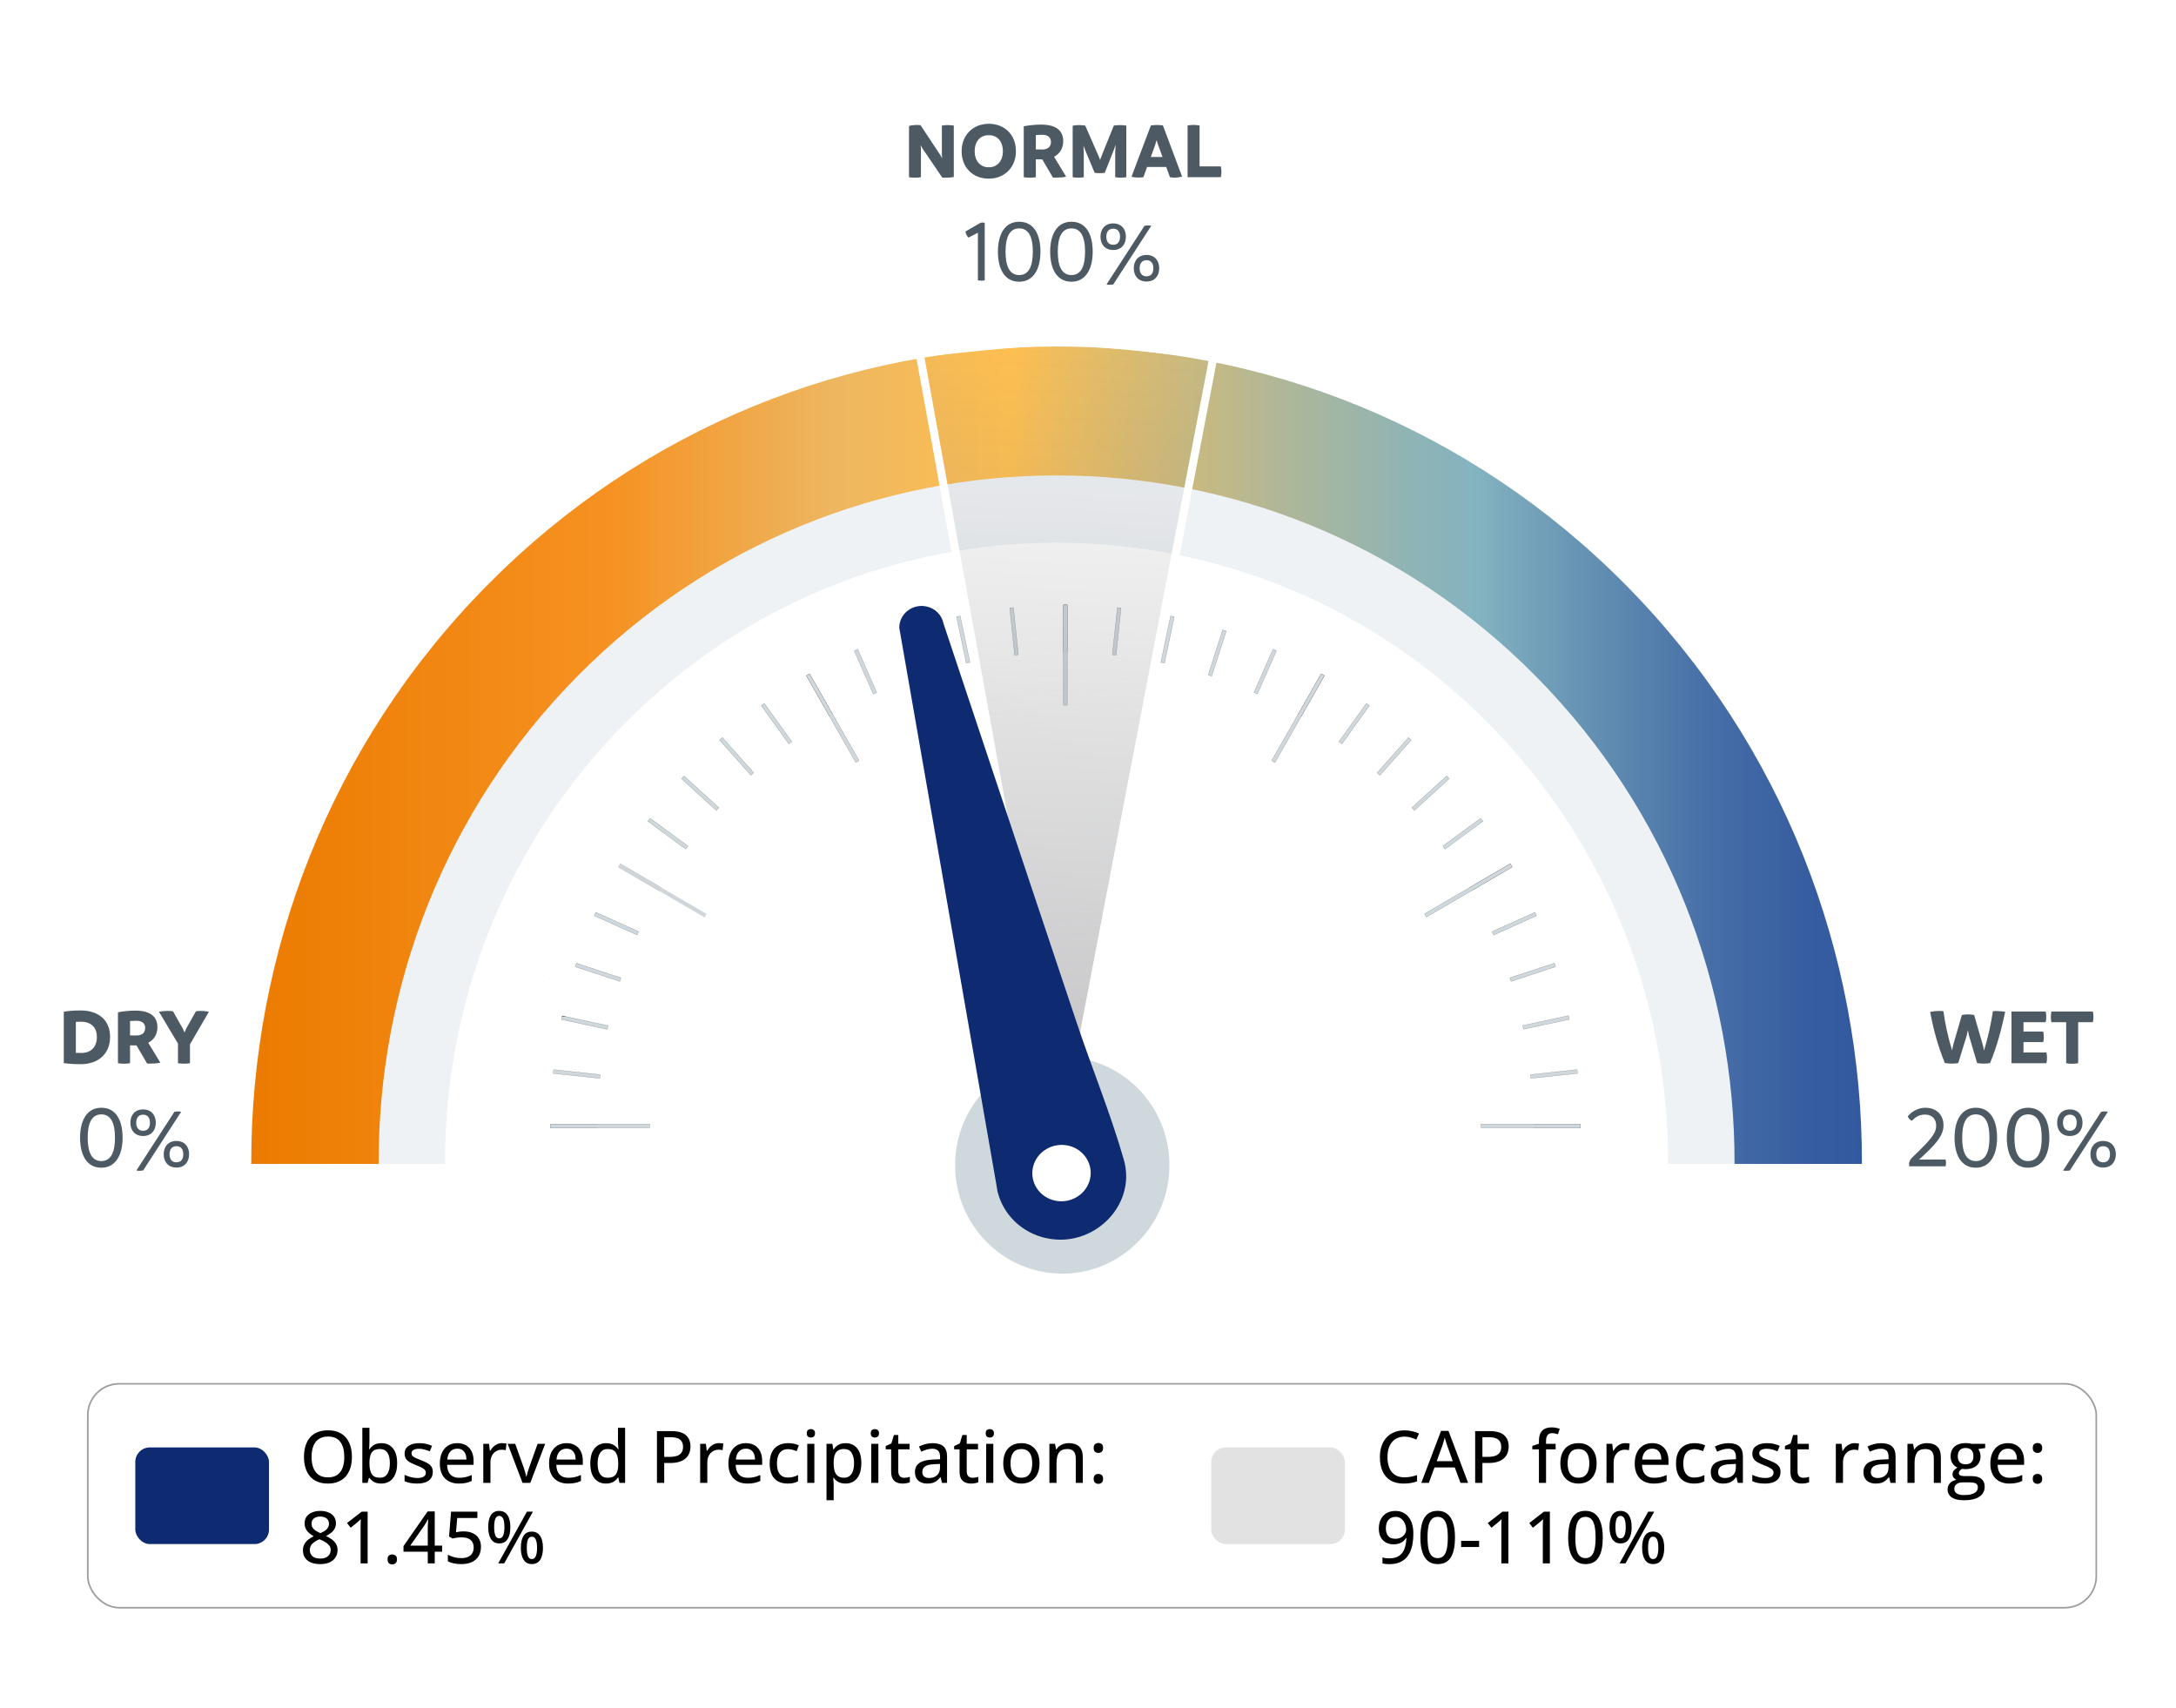 <svg width="1351" height="1060" viewBox="0 0 1351 1060" fill="none" xmlns="http://www.w3.org/2000/svg">
<rect width="1351" height="1060" fill="white"/>
<path d="M49.946 627.25C61.796 627.25 68.346 633.8 68.346 643.6C68.346 654.15 61.096 660.6 50.096 660.6C45.596 660.6 42.546 660.35 39.596 659.95V628.05C42.196 627.6 45.346 627.25 49.946 627.25ZM50.496 653.65C56.646 653.65 60.146 649.75 60.146 643.7C60.146 637.95 56.696 634.25 50.296 634.25C49.296 634.25 48.246 634.25 47.096 634.35V653.55C48.196 653.6 49.296 653.65 50.496 653.65ZM92.038 647.3L99.538 659.65C97.888 660.1 95.439 660.25 93.239 660.25C92.588 660.25 91.888 660.25 91.338 660.2L84.739 648.95H84.388C83.239 648.95 81.989 648.95 80.739 648.9V660C79.538 660.25 78.288 660.3 77.038 660.3C75.788 660.3 74.588 660.25 73.239 660V628.4C76.388 627.75 80.489 627.35 84.038 627.35C93.739 627.35 97.739 631.4 97.739 637.65C97.739 642.3 95.489 645.5 92.038 647.3ZM80.739 633.8V642.75C82.088 642.8 83.439 642.8 84.689 642.8C88.588 642.8 90.138 640.7 90.138 638.1C90.138 635.35 88.338 633.65 84.638 633.65C83.288 633.65 82.038 633.7 80.739 633.8ZM129.695 628.05L117.945 648.3V660C116.795 660.2 115.545 660.3 114.295 660.3C113.045 660.3 111.845 660.2 110.495 660V647.8L98.695 628.05C100.445 627.75 102.195 627.55 103.995 627.55C105.095 627.55 106.345 627.6 107.395 627.75L113.445 638.45L114.545 640.9L115.645 638.45L121.645 627.75C122.695 627.6 123.845 627.55 124.895 627.55C126.495 627.55 128.095 627.75 129.695 628.05Z" fill="#4D5963"/>
<path d="M62.916 724.88C54.061 724.88 49.716 717.235 49.716 706.235C49.716 695.125 54.226 687.645 62.916 687.645C71.771 687.645 76.116 695.125 76.116 706.235C76.116 717.235 71.606 724.88 62.916 724.88ZM62.916 720.755C69.186 720.755 71.386 714.705 71.386 706.235C71.386 697.765 69.186 691.77 62.916 691.77C56.646 691.77 54.446 697.765 54.446 706.235C54.446 714.705 56.646 720.755 62.916 720.755ZM88.868 705.19C83.808 705.19 80.948 701.725 80.948 696.94C80.948 692.155 83.808 688.69 88.868 688.69C93.873 688.69 96.733 692.155 96.733 696.94C96.733 701.725 93.873 705.19 88.868 705.19ZM84.688 726.585L108.283 690.175C109.933 689.845 111.308 689.845 112.463 690.175L88.868 726.585C87.163 726.86 85.788 726.86 84.688 726.585ZM88.868 701.945C91.783 701.945 93.103 699.855 93.103 696.94C93.103 694.08 91.783 691.935 88.868 691.935C85.898 691.935 84.578 694.08 84.578 696.94C84.578 699.855 85.898 701.945 88.868 701.945ZM109.548 724.77C104.488 724.77 101.628 721.305 101.628 716.52C101.628 711.735 104.488 708.27 109.548 708.27C114.553 708.27 117.413 711.735 117.413 716.52C117.413 721.305 114.553 724.77 109.548 724.77ZM109.548 721.525C112.518 721.525 113.783 719.435 113.783 716.52C113.783 713.66 112.518 711.515 109.548 711.515C106.578 711.515 105.258 713.66 105.258 716.52C105.258 719.435 106.578 721.525 109.548 721.525Z" fill="#4D5963"/>
<path d="M1239.31 627.6C1241.31 627.6 1244.16 627.85 1244.96 628.15C1242.61 638.9 1239.91 649.5 1235.56 659.9C1234.36 660.15 1232.96 660.25 1231.61 660.25C1230.11 660.25 1228.91 660.15 1227.51 659.9L1222.41 642.65L1221.76 639.45L1221.11 642.7L1215.81 659.9C1214.71 660.1 1213.21 660.25 1211.86 660.25C1210.31 660.25 1208.96 660.1 1207.51 659.9C1203.31 649.8 1200.41 639.2 1198.36 628.15C1200.01 627.8 1202.26 627.55 1204.21 627.55C1205.06 627.55 1205.91 627.6 1206.61 627.7C1207.56 634.9 1209.31 643.45 1211.96 652L1212.76 648.35L1218.06 630.05C1219.31 629.8 1220.61 629.7 1221.86 629.7C1223.11 629.7 1224.41 629.8 1225.66 630.05L1230.96 648.35L1231.81 652.15C1234.46 643.4 1236.26 634.95 1237.31 627.7C1237.86 627.65 1238.56 627.6 1239.31 627.6ZM1270.56 653.35C1270.81 654.45 1270.91 655.55 1270.91 656.65C1270.91 657.75 1270.81 658.9 1270.56 660H1248.86V627.9H1270.06C1270.36 628.95 1270.46 630.15 1270.46 631.25C1270.46 632.35 1270.36 633.45 1270.06 634.55H1256.31V640.35H1268.56C1268.81 641.45 1268.91 642.55 1268.91 643.65C1268.91 644.75 1268.81 645.8 1268.56 646.9H1256.31V653.35H1270.56ZM1299.76 631.2C1299.76 632.3 1299.66 633.4 1299.36 634.55H1290.26V660C1289.01 660.25 1287.76 660.35 1286.51 660.35C1285.26 660.35 1284.06 660.25 1282.81 660V634.55H1273.66C1273.41 633.45 1273.31 632.3 1273.31 631.25C1273.31 630.1 1273.41 629 1273.66 627.9H1299.36C1299.66 629 1299.76 630.1 1299.76 631.2Z" fill="#4D5963"/>
<path d="M1207.92 719.765C1208.14 720.48 1208.19 721.14 1208.19 721.8C1208.19 722.515 1208.14 723.285 1207.92 724H1185.42C1185.31 723.615 1185.26 723.175 1185.26 722.68C1185.26 721.415 1185.7 719.985 1187.13 718.61C1199.17 707.115 1202.09 703.485 1202.09 698.7C1202.09 694.905 1199.78 691.88 1195.16 691.88C1190.81 691.88 1188.5 694.245 1187.07 695.73C1185.75 695.29 1184.93 694.19 1184.49 692.98C1186.52 690.34 1190.65 687.645 1195.32 687.645C1201.65 687.645 1206.65 691.44 1206.65 698.59C1206.65 705.685 1200.44 711.515 1192.08 719.27L1191.31 719.875L1192.13 719.82L1207.92 719.765ZM1226.71 724.88C1217.86 724.88 1213.51 717.235 1213.51 706.235C1213.51 695.125 1218.02 687.645 1226.71 687.645C1235.57 687.645 1239.91 695.125 1239.91 706.235C1239.91 717.235 1235.4 724.88 1226.71 724.88ZM1226.71 720.755C1232.98 720.755 1235.18 714.705 1235.18 706.235C1235.18 697.765 1232.98 691.77 1226.71 691.77C1220.44 691.77 1218.24 697.765 1218.24 706.235C1218.24 714.705 1220.44 720.755 1226.71 720.755ZM1259.16 724.88C1250.3 724.88 1245.96 717.235 1245.96 706.235C1245.96 695.125 1250.47 687.645 1259.16 687.645C1268.01 687.645 1272.36 695.125 1272.36 706.235C1272.36 717.235 1267.85 724.88 1259.16 724.88ZM1259.16 720.755C1265.43 720.755 1267.63 714.705 1267.63 706.235C1267.63 697.765 1265.43 691.77 1259.16 691.77C1252.89 691.77 1250.69 697.765 1250.69 706.235C1250.69 714.705 1252.89 720.755 1259.16 720.755ZM1285.11 705.19C1280.05 705.19 1277.19 701.725 1277.19 696.94C1277.19 692.155 1280.05 688.69 1285.11 688.69C1290.11 688.69 1292.97 692.155 1292.97 696.94C1292.97 701.725 1290.11 705.19 1285.11 705.19ZM1280.93 726.585L1304.52 690.175C1306.17 689.845 1307.55 689.845 1308.7 690.175L1285.11 726.585C1283.4 726.86 1282.03 726.86 1280.93 726.585ZM1285.11 701.945C1288.02 701.945 1289.34 699.855 1289.34 696.94C1289.34 694.08 1288.02 691.935 1285.11 691.935C1282.14 691.935 1280.82 694.08 1280.82 696.94C1280.82 699.855 1282.14 701.945 1285.11 701.945ZM1305.79 724.77C1300.73 724.77 1297.87 721.305 1297.87 716.52C1297.87 711.735 1300.73 708.27 1305.79 708.27C1310.79 708.27 1313.65 711.735 1313.65 716.52C1313.65 721.305 1310.79 724.77 1305.79 724.77ZM1305.79 721.525C1308.76 721.525 1310.02 719.435 1310.02 716.52C1310.02 713.66 1308.76 711.515 1305.79 711.515C1302.82 711.515 1301.5 713.66 1301.5 716.52C1301.5 719.435 1302.82 721.525 1305.79 721.525Z" fill="#4D5963"/>
<path d="M588.375 77.65C589.625 77.65 590.825 77.75 592.175 77.95V109.85C589.775 110.3 587.225 110.4 585.025 110.25L572.625 92L571.575 90.1L571.775 92.4V110C570.475 110.2 569.225 110.3 568.025 110.3C566.775 110.3 565.775 110.2 564.375 110V78.2C566.075 77.65 569.075 77.4 571.525 77.7L583.875 96.35L584.975 98.3L584.775 95.75V77.95C586.125 77.75 587.075 77.65 588.375 77.65ZM613.898 110.9C604.098 110.9 597.048 104.1 597.048 93.9C597.048 83.85 604.098 76.85 613.898 76.85C623.698 76.85 630.748 83.6 630.748 93.9C630.748 103.85 623.698 110.9 613.898 110.9ZM613.898 103.85C619.198 103.85 622.648 99.9 622.648 93.9C622.648 87.75 619.198 83.9 613.898 83.9C608.598 83.9 605.148 87.75 605.148 93.9C605.148 99.9 608.598 103.85 613.898 103.85ZM654.414 97.3L661.914 109.65C660.264 110.1 657.814 110.25 655.614 110.25C654.964 110.25 654.264 110.25 653.714 110.2L647.114 98.95H646.764C645.614 98.95 644.364 98.95 643.114 98.9V110C641.914 110.25 640.664 110.3 639.414 110.3C638.164 110.3 636.964 110.25 635.614 110V78.4C638.764 77.75 642.864 77.35 646.414 77.35C656.114 77.35 660.114 81.4 660.114 87.65C660.114 92.3 657.864 95.5 654.414 97.3ZM643.114 83.8V92.75C644.464 92.8 645.814 92.8 647.064 92.8C650.964 92.8 652.514 90.7 652.514 88.1C652.514 85.35 650.714 83.65 647.014 83.65C645.664 83.65 644.414 83.7 643.114 83.8ZM695.487 77.65C696.737 77.65 697.937 77.75 699.287 78V110C698.037 110.2 696.987 110.3 695.887 110.3C694.737 110.3 693.737 110.2 692.387 110V94.5L692.637 89.8L691.387 93.45L685.887 107.3C684.737 107.45 683.737 107.5 682.787 107.5C681.887 107.5 680.887 107.45 679.637 107.3L673.837 93.4L672.687 90.35L672.887 94.5V110C671.687 110.2 670.437 110.3 669.387 110.3C668.237 110.3 667.287 110.2 665.987 110V78.05C666.937 77.8 668.137 77.65 669.737 77.65C671.037 77.65 672.387 77.75 673.787 77.95L682.437 97.75L683.037 99.35L683.537 97.75L691.537 77.95C692.987 77.75 693.837 77.65 695.487 77.65ZM722.028 77.9L733.928 109.65C732.378 110 730.778 110.25 729.128 110.25C728.228 110.25 727.228 110.15 726.378 110L724.078 103.65H712.178L709.878 110C708.778 110.15 707.578 110.2 706.478 110.2C705.028 110.2 703.628 110.05 702.528 109.65L714.528 77.9C715.778 77.65 717.128 77.6 718.378 77.6C719.678 77.6 720.778 77.65 722.028 77.9ZM714.478 97.45H721.778L719.078 90.05L718.078 86.95L717.178 90.05L714.478 97.45ZM757.975 103.3C758.225 104.45 758.325 105.55 758.325 106.65C758.325 107.75 758.225 108.9 757.975 110H737.325V77.9C738.575 77.7 739.775 77.55 741.025 77.55C742.275 77.55 743.525 77.7 744.775 77.9V103.3H757.975Z" fill="#4D5963"/>
<path d="M610.054 138.14C610.494 138.14 610.989 138.195 611.374 138.36V174C610.659 174.165 609.889 174.22 609.174 174.22C608.514 174.22 607.854 174.165 607.139 174V144.465L601.309 147.49C600.374 146.61 599.604 145.125 599.439 143.695L608.679 138.36C609.119 138.195 609.559 138.14 610.054 138.14ZM632.773 174.88C623.918 174.88 619.573 167.235 619.573 156.235C619.573 145.125 624.083 137.645 632.773 137.645C641.628 137.645 645.973 145.125 645.973 156.235C645.973 167.235 641.463 174.88 632.773 174.88ZM632.773 170.755C639.043 170.755 641.243 164.705 641.243 156.235C641.243 147.765 639.043 141.77 632.773 141.77C626.503 141.77 624.303 147.765 624.303 156.235C624.303 164.705 626.503 170.755 632.773 170.755ZM665.214 174.88C656.359 174.88 652.014 167.235 652.014 156.235C652.014 145.125 656.524 137.645 665.214 137.645C674.069 137.645 678.414 145.125 678.414 156.235C678.414 167.235 673.904 174.88 665.214 174.88ZM665.214 170.755C671.484 170.755 673.684 164.705 673.684 156.235C673.684 147.765 671.484 141.77 665.214 141.77C658.944 141.77 656.744 147.765 656.744 156.235C656.744 164.705 658.944 170.755 665.214 170.755ZM691.166 155.19C686.106 155.19 683.246 151.725 683.246 146.94C683.246 142.155 686.106 138.69 691.166 138.69C696.171 138.69 699.031 142.155 699.031 146.94C699.031 151.725 696.171 155.19 691.166 155.19ZM686.986 176.585L710.581 140.175C712.231 139.845 713.606 139.845 714.761 140.175L691.166 176.585C689.461 176.86 688.086 176.86 686.986 176.585ZM691.166 151.945C694.081 151.945 695.401 149.855 695.401 146.94C695.401 144.08 694.081 141.935 691.166 141.935C688.196 141.935 686.876 144.08 686.876 146.94C686.876 149.855 688.196 151.945 691.166 151.945ZM711.846 174.77C706.786 174.77 703.926 171.305 703.926 166.52C703.926 161.735 706.786 158.27 711.846 158.27C716.851 158.27 719.711 161.735 719.711 166.52C719.711 171.305 716.851 174.77 711.846 174.77ZM711.846 171.525C714.816 171.525 716.081 169.435 716.081 166.52C716.081 163.66 714.816 161.515 711.846 161.515C708.876 161.515 707.556 163.66 707.556 166.52C707.556 169.435 708.876 171.525 711.846 171.525Z" fill="#4D5963"/>
<path d="M340.602 607.626L340.438 607.543C340.438 607.543 340.52 607.543 340.602 607.626Z" fill="#CFD8DD" stroke="#737373" stroke-width="0.15" stroke-linejoin="round"/>
<path d="M693.713 377.161L690.653 406.426L692.953 406.672L696.013 377.408L693.713 377.161Z" fill="#CFD8DD" stroke="#737373" stroke-width="0.15" stroke-linejoin="round"/>
<path d="M726.774 382.366L720.737 411.152L722.999 411.638L729.036 382.851L726.774 382.366Z" fill="#CFD8DD" stroke="#737373" stroke-width="0.15" stroke-linejoin="round"/>
<path d="M759.109 391.006L750.118 418.992L752.317 419.716L761.309 391.73L759.109 391.006Z" fill="#CFD8DD" stroke="#737373" stroke-width="0.15" stroke-linejoin="round"/>
<path d="M790.372 402.975L778.562 429.867L780.676 430.817L792.485 403.926L790.372 402.975Z" fill="#CFD8DD" stroke="#737373" stroke-width="0.15" stroke-linejoin="round"/>
<path d="M820.287 418.277L805.76 443.77L807.763 444.938L822.29 419.446L820.287 418.277Z" fill="#CFD8DD" stroke="#737373" stroke-width="0.15" stroke-linejoin="round"/>
<path d="M833.166 461.793L831.285 460.405L848.373 436.609L850.254 437.958L833.166 461.793Z" fill="#CFD8DD" stroke="#737373" stroke-width="0.15" stroke-linejoin="round"/>
<path d="M874.465 457.846L855.01 479.719L856.728 481.284L876.184 459.412L874.465 457.846Z" fill="#CFD8DD" stroke="#737373" stroke-width="0.15" stroke-linejoin="round"/>
<path d="M898.206 481.645L876.592 501.332L878.139 503.071L899.753 483.384L898.206 481.645Z" fill="#CFD8DD" stroke="#737373" stroke-width="0.15" stroke-linejoin="round"/>
<path d="M897.167 527.07L895.834 525.206L919.349 507.875L920.721 509.779L897.167 527.07Z" fill="#CFD8DD" stroke="#737373" stroke-width="0.15" stroke-linejoin="round"/>
<path d="M937.681 536.159L912.488 550.859L913.643 552.886L938.836 538.186L937.681 536.159Z" fill="#CFD8DD" stroke="#737373" stroke-width="0.15" stroke-linejoin="round"/>
<path d="M952.995 566.353L926.422 578.309L927.361 580.447L953.934 568.491L952.995 566.353Z" fill="#CFD8DD" stroke="#737373" stroke-width="0.15" stroke-linejoin="round"/>
<path d="M965.09 597.878L937.434 606.977L938.149 609.202L965.805 600.103L965.09 597.878Z" fill="#CFD8DD" stroke="#737373" stroke-width="0.15" stroke-linejoin="round"/>
<path d="M973.868 630.49L945.42 636.594L945.9 638.883L974.348 632.78L973.868 630.49Z" fill="#CFD8DD" stroke="#737373" stroke-width="0.15" stroke-linejoin="round"/>
<path d="M979.174 663.988L950.255 667.09L950.499 669.417L979.417 666.315L979.174 663.988Z" fill="#CFD8DD" stroke="#737373" stroke-width="0.15" stroke-linejoin="round"/>
<path d="M370.928 697.77H341.848V700.109H370.928V697.77Z" fill="#CFD8DD" stroke="#737373" stroke-width="0.15" stroke-linejoin="round"/>
<path d="M981.079 697.77H951.998V700.109H981.079V697.77Z" fill="#CFD8DD" stroke="#737373" stroke-width="0.15" stroke-linejoin="round"/>
<path d="M343.692 663.997L343.45 666.324L372.371 669.405L372.613 667.078L343.692 663.997Z" fill="#CFD8DD" stroke="#737373" stroke-width="0.15" stroke-linejoin="round"/>
<path d="M349.04 630.574L348.56 632.863L377.005 638.982L377.486 636.693L349.04 630.574Z" fill="#CFD8DD" stroke="#737373" stroke-width="0.15" stroke-linejoin="round"/>
<path d="M357.836 597.9L357.121 600.125L384.779 609.219L385.493 606.993L357.836 597.9Z" fill="#CFD8DD" stroke="#737373" stroke-width="0.15" stroke-linejoin="round"/>
<path d="M369.898 566.296L368.957 568.434L395.524 580.403L396.464 578.265L369.898 566.296Z" fill="#CFD8DD" stroke="#737373" stroke-width="0.15" stroke-linejoin="round"/>
<path d="M385.224 536.247L384.067 538.273L409.252 552.987L410.408 550.961L385.224 536.247Z" fill="#CFD8DD" stroke="#737373" stroke-width="0.15" stroke-linejoin="round"/>
<path d="M425.72 527.07L402.204 509.779L403.537 507.875L427.091 525.206L425.72 527.07Z" fill="#CFD8DD" stroke="#737373" stroke-width="0.15" stroke-linejoin="round"/>
<path d="M424.687 481.683L423.14 483.422L444.748 503.117L446.295 501.378L424.687 481.683Z" fill="#CFD8DD" stroke="#737373" stroke-width="0.15" stroke-linejoin="round"/>
<path d="M448.461 457.801L446.742 459.367L466.201 481.236L467.919 479.671L448.461 457.801Z" fill="#CFD8DD" stroke="#737373" stroke-width="0.15" stroke-linejoin="round"/>
<path d="M489.761 461.793L472.634 437.958L474.515 436.609L491.603 460.405L489.761 461.793Z" fill="#CFD8DD" stroke="#737373" stroke-width="0.15" stroke-linejoin="round"/>
<path d="M502.616 418.248L500.613 419.418L515.154 444.903L517.156 443.733L502.616 418.248Z" fill="#CFD8DD" stroke="#737373" stroke-width="0.15" stroke-linejoin="round"/>
<path d="M532.506 403.025L530.394 403.977L542.217 430.862L544.33 429.911L532.506 403.025Z" fill="#CFD8DD" stroke="#737373" stroke-width="0.15" stroke-linejoin="round"/>
<path d="M563.78 390.992L561.581 391.715L570.568 419.702L572.767 418.979L563.78 390.992Z" fill="#CFD8DD" stroke="#737373" stroke-width="0.15" stroke-linejoin="round"/>
<path d="M596.148 382.349L593.886 382.836L599.932 411.621L602.194 411.134L596.148 382.349Z" fill="#CFD8DD" stroke="#737373" stroke-width="0.15" stroke-linejoin="round"/>
<path d="M629.214 377.138L626.914 377.383L629.954 406.649L632.254 406.405L629.214 377.138Z" fill="#CFD8DD" stroke="#737373" stroke-width="0.15" stroke-linejoin="round"/>
<path d="M662.599 375.492H660.287V404.92H662.599V375.492Z" fill="#CFD8DD" stroke="#737373" stroke-width="0.15" stroke-linejoin="round"/>
<path d="M820.27 418.255L789.532 472.195L791.535 473.364L822.274 419.424L820.27 418.255Z" fill="#CFD8DD" stroke="#737373" stroke-width="0.15" stroke-linejoin="round"/>
<path d="M937.714 536.172L884.409 567.277L885.564 569.304L938.869 538.2L937.714 536.172Z" fill="#CFD8DD" stroke="#737373" stroke-width="0.15" stroke-linejoin="round"/>
<path d="M403.38 697.77H341.848V700.109H403.38V697.77Z" fill="#CFD8DD" stroke="#737373" stroke-width="0.15" stroke-linejoin="round"/>
<path d="M981.077 697.77H919.545V700.109H981.077V697.77Z" fill="#CFD8DD" stroke="#737373" stroke-width="0.15" stroke-linejoin="round"/>
<path d="M385.254 536.224L384.098 538.25L437.386 569.383L438.542 567.357L385.254 536.224Z" fill="#CFD5D8" stroke="#CFD5D8" stroke-width="0.15" stroke-linejoin="round"/>
<path d="M502.647 418.283L500.645 419.453L531.391 473.343L533.394 472.173L502.647 418.283Z" fill="#CFD8DD" stroke="#737373" stroke-width="0.15" stroke-linejoin="round"/>
<path d="M662.599 375.492H660.287V437.758H662.599V375.492Z" fill="#CFD8DD" stroke="#737373" stroke-width="0.15" stroke-linejoin="round"/>
<path d="M1107.01 722.522H1035.66C1035.99 623.744 998.923 524.842 924.475 449.462C776.223 299.354 535.817 299.354 387.525 449.462C313.117 524.842 276.013 623.744 276.336 722.522H204.993C204.71 605.246 248.71 487.887 337.113 398.419C513.233 220.095 798.767 220.095 974.927 398.419C1063.29 487.887 1107.29 605.246 1107.01 722.522Z" fill="#EFF2F5"/>
<path d="M1156 722.524H1076.91C1077.26 613.049 1036.17 503.439 953.638 419.897C789.282 253.535 522.762 253.535 358.362 419.897C275.871 503.439 234.737 613.049 235.095 722.524H156.001C155.689 592.548 204.468 462.482 302.473 363.326C497.725 165.693 814.276 165.693 1009.57 363.326C1107.53 462.482 1156.31 592.548 1156 722.524Z" fill="url(#paint0_linear_6895_1035)"/>
<path d="M659.523 790.632C696.262 790.632 726.045 760.494 726.045 723.316C726.045 686.138 696.262 656 659.523 656C622.783 656 593 686.138 593 723.316C593 760.494 622.783 790.632 659.523 790.632Z" fill="#CFD8DD"/>
<rect x="54.5" y="859.004" width="1247" height="139" rx="19.5" stroke="#9C9C9C"/>
<rect x="84" y="898.504" width="83" height="60" rx="9" fill="#0E2B71"/>
<path d="M218.498 904.398C218.498 906.874 218.183 909.129 217.553 911.166C216.923 913.187 215.985 914.93 214.74 916.395C213.51 917.845 211.964 918.966 210.104 919.757C208.258 920.548 206.098 920.943 203.622 920.943C201.103 920.943 198.905 920.548 197.03 919.757C195.17 918.966 193.625 917.838 192.394 916.373C191.164 914.908 190.241 913.158 189.625 911.122C189.025 909.085 188.725 906.83 188.725 904.354C188.725 901.058 189.267 898.172 190.351 895.697C191.435 893.221 193.083 891.302 195.294 889.94C197.521 888.563 200.319 887.875 203.688 887.875C206.94 887.875 209.665 888.556 211.862 889.918C214.059 891.28 215.714 893.199 216.828 895.675C217.941 898.136 218.498 901.043 218.498 904.398ZM193.449 904.398C193.449 907.005 193.808 909.261 194.525 911.166C195.258 913.055 196.371 914.52 197.865 915.56C199.374 916.585 201.293 917.098 203.622 917.098C205.98 917.098 207.907 916.585 209.401 915.56C210.895 914.52 211.994 913.055 212.697 911.166C213.4 909.261 213.751 907.005 213.751 904.398C213.751 900.443 212.946 897.352 211.334 895.125C209.723 892.884 207.174 891.764 203.688 891.764C201.344 891.764 199.418 892.276 197.909 893.302C196.4 894.312 195.28 895.763 194.547 897.652C193.815 899.527 193.449 901.776 193.449 904.398ZM229.374 886.314V894.708C229.374 895.675 229.345 896.62 229.286 897.542C229.242 898.465 229.198 899.176 229.154 899.674H229.374C230.033 898.619 230.963 897.726 232.165 896.993C233.38 896.246 234.94 895.873 236.845 895.873C239.789 895.873 242.147 896.927 243.92 899.037C245.692 901.131 246.579 904.244 246.579 908.375C246.579 911.1 246.168 913.399 245.348 915.274C244.542 917.149 243.4 918.563 241.92 919.515C240.456 920.467 238.727 920.943 236.735 920.943C234.845 920.943 233.314 920.599 232.143 919.911C230.971 919.208 230.055 918.373 229.396 917.406H229.066L228.231 920.504H224.958V886.314H229.374ZM235.856 899.498C234.259 899.498 232.985 899.813 232.033 900.443C231.095 901.073 230.421 902.025 230.011 903.299C229.601 904.574 229.389 906.178 229.374 908.111V908.441C229.374 911.312 229.843 913.509 230.78 915.033C231.718 916.556 233.417 917.318 235.878 917.318C237.899 917.318 239.43 916.542 240.47 914.989C241.525 913.436 242.052 911.217 242.052 908.331C242.052 905.401 241.532 903.197 240.492 901.717C239.452 900.238 237.907 899.498 235.856 899.498ZM268.705 913.736C268.705 915.304 268.317 916.629 267.541 917.713C266.779 918.783 265.666 919.588 264.201 920.13C262.736 920.672 260.978 920.943 258.927 920.943C257.228 920.943 255.763 920.812 254.533 920.548C253.302 920.299 252.189 919.933 251.193 919.449V915.538C252.262 916.051 253.5 916.505 254.906 916.9C256.312 917.296 257.689 917.494 259.037 917.494C260.927 917.494 262.289 917.193 263.124 916.593C263.974 915.992 264.398 915.179 264.398 914.154C264.398 913.553 264.23 913.026 263.893 912.572C263.556 912.103 262.963 911.642 262.113 911.188C261.278 910.719 260.077 910.184 258.51 909.583C256.972 908.983 255.653 908.382 254.555 907.782C253.471 907.181 252.643 906.456 252.072 905.606C251.5 904.757 251.215 903.658 251.215 902.311C251.215 900.216 252.05 898.619 253.72 897.521C255.404 896.407 257.624 895.851 260.377 895.851C261.842 895.851 263.219 895.997 264.508 896.29C265.812 896.583 267.057 896.993 268.244 897.521L266.815 900.926C265.761 900.472 264.677 900.099 263.563 899.806C262.45 899.498 261.315 899.344 260.158 899.344C258.649 899.344 257.492 899.586 256.686 900.069C255.895 900.553 255.5 901.219 255.5 902.069C255.5 902.728 255.683 903.277 256.049 903.717C256.43 904.156 257.06 904.588 257.938 905.013C258.817 905.423 260.004 905.914 261.498 906.485C262.978 907.042 264.252 907.621 265.321 908.221C266.405 908.822 267.24 909.554 267.826 910.418C268.412 911.283 268.705 912.389 268.705 913.736ZM283.932 895.851C286.042 895.851 287.851 896.305 289.359 897.213C290.868 898.106 292.025 899.374 292.831 901.014C293.637 902.655 294.04 904.588 294.04 906.815V909.32H277.604C277.648 911.913 278.314 913.905 279.604 915.296C280.893 916.673 282.702 917.362 285.031 917.362C286.569 917.362 287.938 917.215 289.14 916.922C290.341 916.629 291.586 916.197 292.875 915.626V919.339C291.659 919.896 290.436 920.299 289.206 920.548C287.99 920.812 286.532 920.943 284.833 920.943C282.489 920.943 280.431 920.475 278.659 919.537C276.901 918.6 275.531 917.215 274.55 915.384C273.568 913.539 273.078 911.268 273.078 908.573C273.078 905.907 273.524 903.629 274.418 901.739C275.312 899.835 276.571 898.377 278.197 897.367C279.823 896.356 281.735 895.851 283.932 895.851ZM283.91 899.278C282.123 899.278 280.688 899.864 279.604 901.036C278.52 902.193 277.882 903.856 277.692 906.024H289.601C289.586 904.691 289.374 903.519 288.964 902.508C288.554 901.498 287.931 900.707 287.096 900.135C286.276 899.564 285.214 899.278 283.91 899.278ZM311.706 895.851C312.145 895.851 312.621 895.88 313.134 895.938C313.646 895.982 314.086 896.041 314.452 896.114L313.991 900.223C313.639 900.135 313.229 900.062 312.76 900.003C312.306 899.945 311.881 899.916 311.486 899.916C310.548 899.916 309.655 900.091 308.805 900.443C307.956 900.794 307.208 901.307 306.564 901.981C305.919 902.64 305.414 903.453 305.048 904.42C304.682 905.372 304.499 906.463 304.499 907.694V920.504H300.06V896.29H303.62L304.147 900.663H304.345C304.843 899.784 305.443 898.978 306.146 898.246C306.864 897.513 307.685 896.935 308.607 896.51C309.545 896.07 310.578 895.851 311.706 895.851ZM324.406 920.504L315.199 896.29H319.879L325.043 910.726C325.38 911.678 325.709 912.718 326.032 913.846C326.369 914.974 326.596 915.904 326.713 916.637H326.867C327.013 915.89 327.262 914.952 327.614 913.824C327.965 912.696 328.302 911.664 328.625 910.726L333.766 896.29H338.468L329.24 920.504H324.406ZM351.74 895.851C353.849 895.851 355.658 896.305 357.167 897.213C358.676 898.106 359.833 899.374 360.639 901.014C361.444 902.655 361.847 904.588 361.847 906.815V909.32H345.412C345.456 911.913 346.122 913.905 347.411 915.296C348.7 916.673 350.509 917.362 352.838 917.362C354.376 917.362 355.746 917.215 356.947 916.922C358.148 916.629 359.394 916.197 360.683 915.626V919.339C359.467 919.896 358.244 920.299 357.013 920.548C355.797 920.812 354.34 920.943 352.641 920.943C350.297 920.943 348.239 920.475 346.466 919.537C344.708 918.6 343.339 917.215 342.357 915.384C341.376 913.539 340.885 911.268 340.885 908.573C340.885 905.907 341.332 903.629 342.226 901.739C343.119 899.835 344.379 898.377 346.005 897.367C347.631 896.356 349.542 895.851 351.74 895.851ZM351.718 899.278C349.931 899.278 348.495 899.864 347.411 901.036C346.327 902.193 345.69 903.856 345.5 906.024H357.409C357.394 904.691 357.182 903.519 356.771 902.508C356.361 901.498 355.739 900.707 354.904 900.135C354.083 899.564 353.021 899.278 351.718 899.278ZM376.239 920.943C373.28 920.943 370.915 919.896 369.142 917.801C367.384 915.707 366.505 912.601 366.505 908.485C366.505 904.325 367.399 901.183 369.186 899.059C370.988 896.92 373.375 895.851 376.349 895.851C377.594 895.851 378.686 896.019 379.623 896.356C380.561 896.693 381.366 897.14 382.04 897.696C382.729 898.253 383.3 898.883 383.754 899.586H384.018C383.944 899.132 383.871 898.495 383.798 897.674C383.725 896.854 383.688 896.136 383.688 895.521V886.314H388.104V920.504H384.611L383.886 917.142H383.688C383.249 917.845 382.685 918.49 381.996 919.076C381.322 919.647 380.509 920.101 379.557 920.438C378.62 920.775 377.514 920.943 376.239 920.943ZM377.272 917.34C379.66 917.34 381.344 916.651 382.326 915.274C383.322 913.897 383.827 911.854 383.842 909.144V908.463C383.842 905.577 383.366 903.365 382.414 901.827C381.476 900.274 379.748 899.498 377.228 899.498C375.177 899.498 373.632 900.304 372.592 901.915C371.552 903.512 371.032 905.731 371.032 908.573C371.032 911.385 371.552 913.553 372.592 915.077C373.632 916.585 375.192 917.34 377.272 917.34ZM416.735 888.38C420.88 888.38 423.905 889.208 425.81 890.863C427.729 892.518 428.688 894.869 428.688 897.916C428.688 899.293 428.468 900.604 428.029 901.849C427.589 903.08 426.872 904.171 425.875 905.123C424.894 906.061 423.598 906.808 421.986 907.364C420.375 907.906 418.397 908.177 416.054 908.177H412.384V920.504H407.88V888.38H416.735ZM416.383 892.159H412.384V904.376H415.57C417.431 904.376 418.991 904.171 420.25 903.761C421.51 903.336 422.462 902.662 423.107 901.739C423.751 900.816 424.074 899.601 424.074 898.092C424.074 896.1 423.451 894.613 422.206 893.631C420.961 892.65 419.02 892.159 416.383 892.159ZM446.354 895.851C446.793 895.851 447.27 895.88 447.782 895.938C448.295 895.982 448.734 896.041 449.101 896.114L448.639 900.223C448.288 900.135 447.877 900.062 447.409 900.003C446.955 899.945 446.53 899.916 446.134 899.916C445.197 899.916 444.303 900.091 443.454 900.443C442.604 900.794 441.857 901.307 441.212 901.981C440.568 902.64 440.062 903.453 439.696 904.42C439.33 905.372 439.147 906.463 439.147 907.694V920.504H434.708V896.29H438.268L438.795 900.663H438.993C439.491 899.784 440.092 898.978 440.795 898.246C441.513 897.513 442.333 896.935 443.256 896.51C444.193 896.07 445.226 895.851 446.354 895.851ZM463.097 895.851C465.207 895.851 467.016 896.305 468.524 897.213C470.033 898.106 471.19 899.374 471.996 901.014C472.802 902.655 473.205 904.588 473.205 906.815V909.32H456.769C456.813 911.913 457.479 913.905 458.769 915.296C460.058 916.673 461.867 917.362 464.196 917.362C465.734 917.362 467.104 917.215 468.305 916.922C469.506 916.629 470.751 916.197 472.04 915.626V919.339C470.824 919.896 469.601 920.299 468.371 920.548C467.155 920.812 465.697 920.943 463.998 920.943C461.654 920.943 459.596 920.475 457.824 919.537C456.066 918.6 454.696 917.215 453.715 915.384C452.733 913.539 452.243 911.268 452.243 908.573C452.243 905.907 452.689 903.629 453.583 901.739C454.477 899.835 455.736 898.377 457.362 897.367C458.988 896.356 460.9 895.851 463.097 895.851ZM463.075 899.278C461.288 899.278 459.853 899.864 458.769 901.036C457.685 902.193 457.047 903.856 456.857 906.024H468.766C468.751 904.691 468.539 903.519 468.129 902.508C467.719 901.498 467.096 900.707 466.261 900.135C465.441 899.564 464.379 899.278 463.075 899.278ZM488.959 920.943C486.732 920.943 484.784 920.497 483.114 919.603C481.444 918.709 480.148 917.347 479.225 915.516C478.317 913.67 477.863 911.341 477.863 908.529C477.863 905.599 478.354 903.204 479.335 901.344C480.316 899.469 481.671 898.084 483.4 897.191C485.143 896.297 487.135 895.851 489.376 895.851C490.695 895.851 491.925 895.982 493.068 896.246C494.225 896.51 495.192 896.839 495.968 897.235L494.65 900.816C493.83 900.494 492.943 900.208 491.991 899.959C491.054 899.71 490.16 899.586 489.311 899.586C487.758 899.586 486.469 899.93 485.443 900.619C484.433 901.292 483.671 902.289 483.158 903.607C482.646 904.925 482.389 906.551 482.389 908.485C482.389 910.36 482.638 911.949 483.136 913.253C483.649 914.542 484.396 915.523 485.377 916.197C486.374 916.871 487.611 917.208 489.091 917.208C490.395 917.208 491.566 917.062 492.606 916.769C493.646 916.476 494.606 916.102 495.485 915.648V919.537C494.635 920.006 493.698 920.357 492.672 920.592C491.647 920.826 490.409 920.943 488.959 920.943ZM505.614 896.29V920.504H501.198V896.29H505.614ZM503.439 887.127C504.142 887.127 504.743 887.333 505.241 887.743C505.753 888.153 506.01 888.819 506.01 889.742C506.01 890.665 505.753 891.339 505.241 891.764C504.743 892.174 504.142 892.379 503.439 892.379C502.721 892.379 502.113 892.174 501.615 891.764C501.132 891.339 500.89 890.665 500.89 889.742C500.89 888.819 501.132 888.153 501.615 887.743C502.113 887.333 502.721 887.127 503.439 887.127ZM525.06 895.851C528.004 895.851 530.355 896.898 532.113 898.993C533.886 901.073 534.772 904.186 534.772 908.331C534.772 911.085 534.362 913.399 533.542 915.274C532.736 917.135 531.593 918.548 530.114 919.515C528.649 920.467 526.928 920.943 524.95 920.943C523.705 920.943 522.614 920.782 521.676 920.46C520.739 920.123 519.933 919.684 519.259 919.142C518.6 918.585 518.043 917.992 517.589 917.362H517.304C517.362 917.933 517.421 918.6 517.479 919.361C517.553 920.108 517.589 920.782 517.589 921.383V931.271H513.151V896.29H516.776L517.37 899.762H517.589C518.043 899.044 518.6 898.392 519.259 897.806C519.933 897.206 520.746 896.729 521.698 896.378C522.65 896.026 523.771 895.851 525.06 895.851ZM524.049 899.498C522.497 899.498 521.251 899.806 520.314 900.421C519.391 901.021 518.71 901.922 518.271 903.124C517.846 904.325 517.619 905.833 517.589 907.65V908.353C517.589 910.287 517.794 911.92 518.205 913.253C518.615 914.571 519.296 915.582 520.248 916.285C521.2 916.974 522.482 917.318 524.093 917.318C525.47 917.318 526.613 916.944 527.521 916.197C528.444 915.45 529.125 914.396 529.564 913.033C530.019 911.671 530.246 910.089 530.246 908.287C530.246 905.548 529.74 903.402 528.729 901.849C527.719 900.282 526.159 899.498 524.049 899.498ZM545.341 896.29V920.504H540.924V896.29H545.341ZM543.166 887.127C543.869 887.127 544.469 887.333 544.967 887.743C545.48 888.153 545.736 888.819 545.736 889.742C545.736 890.665 545.48 891.339 544.967 891.764C544.469 892.174 543.869 892.379 543.166 892.379C542.448 892.379 541.84 892.174 541.342 891.764C540.858 891.339 540.617 890.665 540.617 889.742C540.617 888.819 540.858 888.153 541.342 887.743C541.84 887.333 542.448 887.127 543.166 887.127ZM561.315 917.362C561.945 917.362 562.582 917.311 563.227 917.208C563.871 917.091 564.428 916.944 564.896 916.769V920.152C564.398 920.372 563.732 920.555 562.897 920.702C562.077 920.863 561.234 920.943 560.37 920.943C559.052 920.943 557.858 920.716 556.789 920.262C555.719 919.808 554.862 919.032 554.218 917.933C553.588 916.834 553.273 915.311 553.273 913.363V899.696H549.911V897.652L553.427 896.026L554.987 890.797H557.711V896.29H564.721V899.696H557.711V913.297C557.711 914.659 558.034 915.677 558.678 916.351C559.337 917.025 560.216 917.362 561.315 917.362ZM579.069 895.873C582.057 895.873 584.291 896.539 585.771 897.872C587.25 899.19 587.99 901.278 587.99 904.134V920.504H584.826L583.969 916.988H583.793C583.119 917.867 582.416 918.6 581.684 919.186C580.951 919.771 580.102 920.211 579.135 920.504C578.183 920.797 577.018 920.943 575.641 920.943C574.176 920.943 572.873 920.68 571.73 920.152C570.587 919.625 569.687 918.834 569.027 917.779C568.383 916.71 568.061 915.355 568.061 913.714C568.061 911.253 569.005 909.386 570.895 908.111C572.785 906.837 575.648 906.141 579.486 906.024L583.661 905.848V904.486C583.661 902.596 583.236 901.263 582.387 900.487C581.552 899.71 580.38 899.322 578.871 899.322C577.626 899.322 576.432 899.505 575.29 899.872C574.147 900.223 573.048 900.648 571.994 901.146L570.587 897.938C571.73 897.352 573.026 896.861 574.477 896.466C575.941 896.07 577.472 895.873 579.069 895.873ZM583.617 908.749L580.233 908.902C577.436 909.005 575.465 909.474 574.323 910.309C573.195 911.129 572.631 912.279 572.631 913.758C572.631 915.047 573.019 915.992 573.795 916.593C574.572 917.193 575.597 917.494 576.872 917.494C578.834 917.494 580.446 916.944 581.706 915.846C582.98 914.732 583.617 913.092 583.617 910.924V908.749ZM603.81 917.362C604.44 917.362 605.077 917.311 605.722 917.208C606.366 917.091 606.923 916.944 607.392 916.769V920.152C606.894 920.372 606.227 920.555 605.392 920.702C604.572 920.863 603.729 920.943 602.865 920.943C601.547 920.943 600.353 920.716 599.284 920.262C598.214 919.808 597.357 919.032 596.713 917.933C596.083 916.834 595.768 915.311 595.768 913.363V899.696H592.406V897.652L595.922 896.026L597.482 890.797H600.207V896.29H607.216V899.696H600.207V913.297C600.207 914.659 600.529 915.677 601.173 916.351C601.833 917.025 602.711 917.362 603.81 917.362ZM616.708 896.29V920.504H612.292V896.29H616.708ZM614.533 887.127C615.236 887.127 615.836 887.333 616.334 887.743C616.847 888.153 617.104 888.819 617.104 889.742C617.104 890.665 616.847 891.339 616.334 891.764C615.836 892.174 615.236 892.379 614.533 892.379C613.815 892.379 613.207 892.174 612.709 891.764C612.226 891.339 611.984 890.665 611.984 889.742C611.984 888.819 612.226 888.153 612.709 887.743C613.207 887.333 613.815 887.127 614.533 887.127ZM645.404 908.353C645.404 910.345 645.141 912.125 644.613 913.692C644.101 915.245 643.346 916.563 642.35 917.647C641.369 918.717 640.182 919.537 638.791 920.108C637.399 920.665 635.824 920.943 634.066 920.943C632.426 920.943 630.917 920.665 629.54 920.108C628.178 919.537 626.999 918.717 626.002 917.647C625.006 916.563 624.237 915.245 623.695 913.692C623.153 912.125 622.882 910.345 622.882 908.353C622.882 905.702 623.336 903.446 624.245 901.585C625.153 899.71 626.449 898.29 628.134 897.323C629.833 896.341 631.854 895.851 634.198 895.851C636.425 895.851 638.38 896.341 640.065 897.323C641.75 898.304 643.061 899.725 643.998 901.585C644.936 903.446 645.404 905.702 645.404 908.353ZM627.409 908.353C627.409 910.213 627.643 911.817 628.112 913.165C628.595 914.498 629.328 915.523 630.309 916.241C631.305 916.959 632.587 917.318 634.154 917.318C635.692 917.318 636.959 916.959 637.956 916.241C638.952 915.523 639.684 914.498 640.153 913.165C640.622 911.817 640.856 910.213 640.856 908.353C640.856 906.507 640.622 904.925 640.153 903.607C639.684 902.289 638.952 901.278 637.956 900.575C636.974 899.872 635.692 899.52 634.11 899.52C631.796 899.52 630.097 900.296 629.013 901.849C627.943 903.387 627.409 905.555 627.409 908.353ZM663.576 895.851C666.374 895.851 668.52 896.554 670.014 897.96C671.522 899.366 672.277 901.622 672.277 904.728V920.504H667.904V905.321C667.904 903.387 667.479 901.937 666.63 900.97C665.78 899.989 664.477 899.498 662.719 899.498C660.214 899.498 658.456 900.238 657.445 901.717C656.449 903.197 655.951 905.343 655.951 908.155V920.504H651.535V896.29H655.028L655.666 899.696H655.907C656.42 898.846 657.072 898.136 657.863 897.564C658.654 896.993 659.533 896.568 660.5 896.29C661.481 895.997 662.506 895.851 663.576 895.851ZM679.022 917.999C679.022 916.886 679.301 916.102 679.857 915.648C680.429 915.179 681.117 914.945 681.923 914.945C682.743 914.945 683.439 915.179 684.01 915.648C684.582 916.102 684.867 916.886 684.867 917.999C684.867 919.083 684.582 919.874 684.01 920.372C683.439 920.87 682.743 921.119 681.923 921.119C681.117 921.119 680.429 920.87 679.857 920.372C679.301 919.874 679.022 919.083 679.022 917.999ZM679.022 898.839C679.022 897.711 679.301 896.92 679.857 896.466C680.429 895.997 681.117 895.763 681.923 895.763C682.743 895.763 683.439 895.997 684.01 896.466C684.582 896.92 684.867 897.711 684.867 898.839C684.867 899.923 684.582 900.707 684.01 901.19C683.439 901.673 682.743 901.915 681.923 901.915C681.117 901.915 680.429 901.673 679.857 901.19C679.301 900.707 679.022 899.923 679.022 898.839ZM198.854 937.918C200.7 937.918 202.355 938.211 203.82 938.797C205.299 939.383 206.457 940.248 207.292 941.39C208.141 942.518 208.566 943.924 208.566 945.609C208.566 946.898 208.288 948.033 207.731 949.015C207.189 949.981 206.449 950.831 205.512 951.563C204.589 952.281 203.556 952.926 202.414 953.497C203.732 954.112 204.933 954.815 206.017 955.606C207.101 956.397 207.965 957.328 208.61 958.397C209.254 959.466 209.577 960.733 209.577 962.198C209.577 963.985 209.13 965.538 208.236 966.856C207.357 968.16 206.12 969.171 204.523 969.889C202.926 970.592 201.059 970.943 198.92 970.943C196.605 970.943 194.643 970.606 193.031 969.933C191.42 969.244 190.189 968.263 189.34 966.988C188.505 965.699 188.087 964.154 188.087 962.352C188.087 960.873 188.395 959.591 189.01 958.507C189.625 957.408 190.438 956.471 191.449 955.694C192.46 954.903 193.566 954.229 194.767 953.673C193.727 953.087 192.775 952.42 191.911 951.673C191.061 950.926 190.38 950.055 189.867 949.059C189.369 948.048 189.12 946.883 189.12 945.565C189.12 943.924 189.545 942.54 190.395 941.412C191.259 940.27 192.431 939.405 193.91 938.819C195.39 938.219 197.038 937.918 198.854 937.918ZM192.35 962.264C192.35 963.788 192.885 965.04 193.954 966.021C195.038 967.003 196.664 967.494 198.832 967.494C200.912 967.494 202.509 967.01 203.622 966.043C204.75 965.062 205.314 963.773 205.314 962.176C205.314 961.166 205.043 960.279 204.501 959.518C203.974 958.756 203.234 958.075 202.282 957.474C201.344 956.859 200.26 956.302 199.03 955.804L198.283 955.519C197.038 956.046 195.976 956.632 195.097 957.276C194.218 957.906 193.537 958.631 193.053 959.452C192.584 960.257 192.35 961.195 192.35 962.264ZM198.81 941.412C197.228 941.412 195.932 941.793 194.921 942.555C193.925 943.316 193.427 944.408 193.427 945.829C193.427 946.854 193.668 947.726 194.152 948.443C194.65 949.146 195.316 949.762 196.151 950.289C196.986 950.802 197.924 951.278 198.964 951.717C199.96 951.278 200.854 950.802 201.645 950.289C202.45 949.762 203.08 949.139 203.534 948.421C204.003 947.689 204.237 946.825 204.237 945.829C204.237 944.393 203.732 943.302 202.721 942.555C201.725 941.793 200.421 941.412 198.81 941.412ZM228.253 970.504H223.881V948.773C223.881 947.997 223.881 947.286 223.881 946.642C223.896 945.982 223.917 945.36 223.947 944.774C223.976 944.173 224.005 943.595 224.035 943.038C223.654 943.434 223.251 943.814 222.826 944.181C222.416 944.532 221.94 944.935 221.398 945.389L217.729 948.355L215.465 945.455L224.584 938.38H228.253V970.504ZM240.624 967.999C240.624 966.886 240.902 966.102 241.459 965.648C242.03 965.179 242.719 964.945 243.524 964.945C244.345 964.945 245.041 965.179 245.612 965.648C246.183 966.102 246.469 966.886 246.469 967.999C246.469 969.083 246.183 969.874 245.612 970.372C245.041 970.87 244.345 971.119 243.524 971.119C242.719 971.119 242.03 970.87 241.459 970.372C240.902 969.874 240.624 969.083 240.624 967.999ZM274.484 963.253H269.914V970.504H265.585V963.253H250.512V959.759L265.497 938.248H269.914V959.452H274.484V963.253ZM265.585 959.452V950.223C265.585 949.491 265.592 948.795 265.607 948.136C265.622 947.462 265.644 946.825 265.673 946.224C265.702 945.624 265.731 945.067 265.761 944.554C265.79 944.027 265.812 943.551 265.827 943.126H265.651C265.373 943.712 265.058 944.32 264.706 944.95C264.369 945.58 264.01 946.166 263.629 946.708L254.73 959.452H265.585ZM287.997 950.641C290.121 950.641 291.974 951.014 293.556 951.761C295.153 952.494 296.391 953.57 297.27 954.991C298.163 956.412 298.61 958.141 298.61 960.177C298.61 962.403 298.134 964.322 297.182 965.934C296.229 967.545 294.845 968.783 293.029 969.647C291.212 970.511 289.015 970.943 286.437 970.943C284.767 970.943 283.207 970.797 281.757 970.504C280.307 970.211 279.076 969.771 278.065 969.186V965.121C279.149 965.75 280.453 966.263 281.977 966.659C283.515 967.04 284.994 967.23 286.415 967.23C287.968 967.23 289.315 966.988 290.458 966.505C291.615 966.021 292.509 965.289 293.139 964.308C293.769 963.326 294.083 962.081 294.083 960.572C294.083 958.58 293.461 957.042 292.216 955.958C290.971 954.874 289.015 954.332 286.349 954.332C285.456 954.332 284.489 954.413 283.449 954.574C282.409 954.72 281.552 954.874 280.878 955.035L278.812 953.783L280.043 938.38H296.391V942.313H283.866L283.119 951.168C283.661 951.051 284.335 950.934 285.141 950.816C285.946 950.699 286.898 950.641 287.997 950.641ZM309.904 937.918C312.189 937.918 313.917 938.797 315.089 940.555C316.276 942.298 316.869 944.767 316.869 947.96C316.869 951.153 316.298 953.644 315.155 955.431C314.027 957.203 312.277 958.089 309.904 958.089C307.707 958.089 306.022 957.203 304.85 955.431C303.693 953.644 303.114 951.153 303.114 947.96C303.114 944.767 303.664 942.298 304.762 940.555C305.875 938.797 307.589 937.918 309.904 937.918ZM309.926 941.017C308.856 941.017 308.065 941.595 307.553 942.752C307.055 943.91 306.806 945.646 306.806 947.96C306.806 950.289 307.055 952.04 307.553 953.211C308.065 954.383 308.856 954.969 309.926 954.969C311.024 954.969 311.837 954.383 312.365 953.211C312.907 952.04 313.178 950.289 313.178 947.96C313.178 945.66 312.914 943.932 312.387 942.774C311.859 941.603 311.039 941.017 309.926 941.017ZM330.866 938.38L313.046 970.504H309.333L327.152 938.38H330.866ZM330.163 950.772C332.418 950.772 334.14 951.651 335.326 953.409C336.513 955.167 337.106 957.635 337.106 960.814C337.106 963.993 336.535 966.476 335.392 968.263C334.264 970.035 332.521 970.921 330.163 970.921C327.951 970.921 326.266 970.035 325.109 968.263C323.952 966.476 323.373 963.993 323.373 960.814C323.373 957.635 323.922 955.167 325.021 953.409C326.12 951.651 327.833 950.772 330.163 950.772ZM330.163 953.915C329.093 953.915 328.31 954.493 327.812 955.65C327.313 956.793 327.064 958.521 327.064 960.836C327.064 963.15 327.313 964.894 327.812 966.065C328.31 967.237 329.093 967.823 330.163 967.823C331.261 967.823 332.082 967.245 332.624 966.087C333.166 964.93 333.437 963.18 333.437 960.836C333.437 958.521 333.166 956.793 332.624 955.65C332.096 954.493 331.276 953.915 330.163 953.915Z" fill="black"/>
<rect x="752" y="898.504" width="83" height="60" rx="9" fill="#B4B4B4" fill-opacity="0.38"/>
<path d="M872.018 891.808C870.362 891.808 868.875 892.101 867.557 892.687C866.253 893.258 865.147 894.1 864.239 895.213C863.331 896.312 862.635 897.638 862.152 899.19C861.668 900.743 861.427 902.494 861.427 904.442C861.427 907.035 861.808 909.276 862.569 911.166C863.346 913.055 864.51 914.513 866.063 915.538C867.616 916.563 869.571 917.076 871.93 917.076C873.336 917.076 874.676 916.952 875.951 916.703C877.24 916.439 878.521 916.102 879.796 915.692V919.559C878.565 920.028 877.291 920.372 875.973 920.592C874.669 920.826 873.138 920.943 871.38 920.943C868.099 920.943 865.367 920.262 863.185 918.9C861.017 917.538 859.398 915.626 858.329 913.165C857.259 910.689 856.725 907.774 856.725 904.42C856.725 901.988 857.062 899.769 857.735 897.762C858.409 895.741 859.398 893.998 860.702 892.533C862.005 891.053 863.602 889.918 865.492 889.127C867.396 888.321 869.586 887.918 872.062 887.918C873.673 887.918 875.24 888.094 876.764 888.446C878.302 888.783 879.715 889.259 881.004 889.874L879.334 893.631C878.265 893.148 877.115 892.723 875.885 892.357C874.669 891.991 873.38 891.808 872.018 891.808ZM906.778 920.504L903.219 910.946H890.628L887.113 920.504H882.433L894.693 888.248H899.308L911.502 920.504H906.778ZM901.966 907.035L898.583 897.564C898.48 897.242 898.319 896.759 898.099 896.114C897.894 895.47 897.682 894.803 897.462 894.115C897.257 893.426 897.088 892.855 896.957 892.401C896.81 893.001 896.642 893.639 896.451 894.312C896.261 894.972 896.07 895.594 895.88 896.18C895.704 896.751 895.558 897.213 895.44 897.564L892.013 907.035H901.966ZM924.73 888.38C928.875 888.38 931.9 889.208 933.805 890.863C935.724 892.518 936.683 894.869 936.683 897.916C936.683 899.293 936.463 900.604 936.024 901.849C935.584 903.08 934.867 904.171 933.871 905.123C932.889 906.061 931.593 906.808 929.981 907.364C928.37 907.906 926.393 908.177 924.049 908.177H920.379V920.504H915.875V888.38H924.73ZM924.378 892.159H920.379V904.376H923.565C925.426 904.376 926.986 904.171 928.246 903.761C929.505 903.336 930.458 902.662 931.102 901.739C931.747 900.816 932.069 899.601 932.069 898.092C932.069 896.1 931.446 894.613 930.201 893.631C928.956 892.65 927.015 892.159 924.378 892.159ZM965.841 899.696H959.886V920.504H955.47V899.696H951.361V897.564L955.47 896.224V894.554C955.47 892.518 955.785 890.885 956.415 889.654C957.044 888.409 957.945 887.501 959.117 886.93C960.304 886.358 961.739 886.073 963.424 886.073C964.435 886.073 965.357 886.161 966.192 886.336C967.042 886.512 967.774 886.71 968.39 886.93L967.247 890.313C966.749 890.152 966.192 890.006 965.577 889.874C964.962 889.728 964.31 889.654 963.622 889.654C962.347 889.654 961.402 890.064 960.787 890.885C960.187 891.705 959.886 892.943 959.886 894.598V896.29H965.841V899.696ZM991.285 908.353C991.285 910.345 991.021 912.125 990.494 913.692C989.981 915.245 989.227 916.563 988.231 917.647C987.25 918.717 986.063 919.537 984.671 920.108C983.28 920.665 981.705 920.943 979.947 920.943C978.307 920.943 976.798 920.665 975.421 920.108C974.059 919.537 972.879 918.717 971.883 917.647C970.887 916.563 970.118 915.245 969.576 913.692C969.034 912.125 968.763 910.345 968.763 908.353C968.763 905.702 969.217 903.446 970.125 901.585C971.034 899.71 972.33 898.29 974.015 897.323C975.714 896.341 977.735 895.851 980.079 895.851C982.306 895.851 984.261 896.341 985.946 897.323C987.63 898.304 988.941 899.725 989.879 901.585C990.816 903.446 991.285 905.702 991.285 908.353ZM973.29 908.353C973.29 910.213 973.524 911.817 973.993 913.165C974.476 914.498 975.208 915.523 976.19 916.241C977.186 916.959 978.468 917.318 980.035 917.318C981.573 917.318 982.84 916.959 983.836 916.241C984.833 915.523 985.565 914.498 986.034 913.165C986.502 911.817 986.737 910.213 986.737 908.353C986.737 906.507 986.502 904.925 986.034 903.607C985.565 902.289 984.833 901.278 983.836 900.575C982.855 899.872 981.573 899.52 979.991 899.52C977.677 899.52 975.978 900.296 974.894 901.849C973.824 903.387 973.29 905.555 973.29 908.353ZM1009.06 895.851C1009.5 895.851 1009.98 895.88 1010.49 895.938C1011 895.982 1011.44 896.041 1011.81 896.114L1011.35 900.223C1010.99 900.135 1010.58 900.062 1010.12 900.003C1009.66 899.945 1009.24 899.916 1008.84 899.916C1007.9 899.916 1007.01 900.091 1006.16 900.443C1005.31 900.794 1004.56 901.307 1003.92 901.981C1003.27 902.64 1002.77 903.453 1002.4 904.42C1002.04 905.372 1001.85 906.463 1001.85 907.694V920.504H997.416V896.29H1000.98L1001.5 900.663H1001.7C1002.2 899.784 1002.8 898.978 1003.5 898.246C1004.22 897.513 1005.04 896.935 1005.96 896.51C1006.9 896.07 1007.93 895.851 1009.06 895.851ZM1025.8 895.851C1027.91 895.851 1029.72 896.305 1031.23 897.213C1032.74 898.106 1033.9 899.374 1034.7 901.014C1035.51 902.655 1035.91 904.588 1035.91 906.815V909.32H1019.48C1019.52 911.913 1020.19 913.905 1021.48 915.296C1022.76 916.673 1024.57 917.362 1026.9 917.362C1028.44 917.362 1029.81 917.215 1031.01 916.922C1032.21 916.629 1033.46 916.197 1034.75 915.626V919.339C1033.53 919.896 1032.31 920.299 1031.08 920.548C1029.86 920.812 1028.4 920.943 1026.71 920.943C1024.36 920.943 1022.3 920.475 1020.53 919.537C1018.77 918.6 1017.4 917.215 1016.42 915.384C1015.44 913.539 1014.95 911.268 1014.95 908.573C1014.95 905.907 1015.4 903.629 1016.29 901.739C1017.18 899.835 1018.44 898.377 1020.07 897.367C1021.7 896.356 1023.61 895.851 1025.8 895.851ZM1025.78 899.278C1024 899.278 1022.56 899.864 1021.48 901.036C1020.39 902.193 1019.75 903.856 1019.56 906.024H1031.47C1031.46 904.691 1031.25 903.519 1030.84 902.508C1030.43 901.498 1029.8 900.707 1028.97 900.135C1028.15 899.564 1027.09 899.278 1025.78 899.278ZM1051.67 920.943C1049.44 920.943 1047.49 920.497 1045.82 919.603C1044.15 918.709 1042.85 917.347 1041.93 915.516C1041.02 913.67 1040.57 911.341 1040.57 908.529C1040.57 905.599 1041.06 903.204 1042.04 901.344C1043.02 899.469 1044.38 898.084 1046.11 897.191C1047.85 896.297 1049.84 895.851 1052.08 895.851C1053.4 895.851 1054.63 895.982 1055.77 896.246C1056.93 896.51 1057.9 896.839 1058.68 897.235L1057.36 900.816C1056.54 900.494 1055.65 900.208 1054.7 899.959C1053.76 899.71 1052.87 899.586 1052.02 899.586C1050.46 899.586 1049.18 899.93 1048.15 900.619C1047.14 901.292 1046.38 902.289 1045.87 903.607C1045.35 904.925 1045.1 906.551 1045.1 908.485C1045.1 910.36 1045.35 911.949 1045.84 913.253C1046.36 914.542 1047.1 915.523 1048.08 916.197C1049.08 916.871 1050.32 917.208 1051.8 917.208C1053.1 917.208 1054.27 917.062 1055.31 916.769C1056.35 916.476 1057.31 916.102 1058.19 915.648V919.537C1057.34 920.006 1056.4 920.357 1055.38 920.592C1054.35 920.826 1053.12 920.943 1051.67 920.943ZM1073.18 895.873C1076.17 895.873 1078.4 896.539 1079.88 897.872C1081.36 899.19 1082.1 901.278 1082.1 904.134V920.504H1078.93L1078.08 916.988H1077.9C1077.23 917.867 1076.52 918.6 1075.79 919.186C1075.06 919.771 1074.21 920.211 1073.24 920.504C1072.29 920.797 1071.13 920.943 1069.75 920.943C1068.28 920.943 1066.98 920.68 1065.84 920.152C1064.7 919.625 1063.79 918.834 1063.14 917.779C1062.49 916.71 1062.17 915.355 1062.17 913.714C1062.17 911.253 1063.11 909.386 1065 908.111C1066.89 906.837 1069.76 906.141 1073.59 906.024L1077.77 905.848V904.486C1077.77 902.596 1077.34 901.263 1076.5 900.487C1075.66 899.71 1074.49 899.322 1072.98 899.322C1071.73 899.322 1070.54 899.505 1069.4 899.872C1068.26 900.223 1067.16 900.648 1066.1 901.146L1064.7 897.938C1065.84 897.352 1067.13 896.861 1068.58 896.466C1070.05 896.07 1071.58 895.873 1073.18 895.873ZM1077.73 908.749L1074.34 908.902C1071.54 909.005 1069.57 909.474 1068.43 910.309C1067.3 911.129 1066.74 912.279 1066.74 913.758C1066.74 915.047 1067.13 915.992 1067.9 916.593C1068.68 917.193 1069.71 917.494 1070.98 917.494C1072.94 917.494 1074.55 916.944 1075.81 915.846C1077.09 914.732 1077.73 913.092 1077.73 910.924V908.749ZM1105.46 913.736C1105.46 915.304 1105.07 916.629 1104.29 917.713C1103.53 918.783 1102.42 919.588 1100.95 920.13C1099.49 920.672 1097.73 920.943 1095.68 920.943C1093.98 920.943 1092.51 920.812 1091.28 920.548C1090.05 920.299 1088.94 919.933 1087.94 919.449V915.538C1089.01 916.051 1090.25 916.505 1091.66 916.9C1093.06 917.296 1094.44 917.494 1095.79 917.494C1097.68 917.494 1099.04 917.193 1099.87 916.593C1100.72 915.992 1101.15 915.179 1101.15 914.154C1101.15 913.553 1100.98 913.026 1100.64 912.572C1100.31 912.103 1099.71 911.642 1098.86 911.188C1098.03 910.719 1096.83 910.184 1095.26 909.583C1093.72 908.983 1092.4 908.382 1091.3 907.782C1090.22 907.181 1089.39 906.456 1088.82 905.606C1088.25 904.757 1087.96 903.658 1087.96 902.311C1087.96 900.216 1088.8 898.619 1090.47 897.521C1092.15 896.407 1094.37 895.851 1097.13 895.851C1098.59 895.851 1099.97 895.997 1101.26 896.29C1102.56 896.583 1103.81 896.993 1104.99 897.521L1103.57 900.926C1102.51 900.472 1101.43 900.099 1100.31 899.806C1099.2 899.498 1098.06 899.344 1096.91 899.344C1095.4 899.344 1094.24 899.586 1093.44 900.069C1092.65 900.553 1092.25 901.219 1092.25 902.069C1092.25 902.728 1092.43 903.277 1092.8 903.717C1093.18 904.156 1093.81 904.588 1094.69 905.013C1095.57 905.423 1096.75 905.914 1098.25 906.485C1099.73 907.042 1101 907.621 1102.07 908.221C1103.16 908.822 1103.99 909.554 1104.58 910.418C1105.16 911.283 1105.46 912.389 1105.46 913.736ZM1119.63 917.362C1120.26 917.362 1120.89 917.311 1121.54 917.208C1122.18 917.091 1122.74 916.944 1123.21 916.769V920.152C1122.71 920.372 1122.04 920.555 1121.21 920.702C1120.39 920.863 1119.55 920.943 1118.68 920.943C1117.36 920.943 1116.17 920.716 1115.1 920.262C1114.03 919.808 1113.17 919.032 1112.53 917.933C1111.9 916.834 1111.59 915.311 1111.59 913.363V899.696H1108.22V897.652L1111.74 896.026L1113.3 890.797H1116.02V896.29H1123.03V899.696H1116.02V913.297C1116.02 914.659 1116.35 915.677 1116.99 916.351C1117.65 917.025 1118.53 917.362 1119.63 917.362ZM1151.44 895.851C1151.88 895.851 1152.36 895.88 1152.87 895.938C1153.38 895.982 1153.82 896.041 1154.19 896.114L1153.73 900.223C1153.38 900.135 1152.97 900.062 1152.5 900.003C1152.04 899.945 1151.62 899.916 1151.22 899.916C1150.29 899.916 1149.39 900.091 1148.54 900.443C1147.69 900.794 1146.95 901.307 1146.3 901.981C1145.66 902.64 1145.15 903.453 1144.79 904.42C1144.42 905.372 1144.24 906.463 1144.24 907.694V920.504H1139.8V896.29H1143.36L1143.89 900.663H1144.08C1144.58 899.784 1145.18 898.978 1145.88 898.246C1146.6 897.513 1147.42 896.935 1148.35 896.51C1149.28 896.07 1150.32 895.851 1151.44 895.851ZM1167.97 895.873C1170.96 895.873 1173.19 896.539 1174.67 897.872C1176.15 899.19 1176.89 901.278 1176.89 904.134V920.504H1173.72L1172.87 916.988H1172.69C1172.02 917.867 1171.31 918.6 1170.58 919.186C1169.85 919.771 1169 920.211 1168.03 920.504C1167.08 920.797 1165.92 920.943 1164.54 920.943C1163.07 920.943 1161.77 920.68 1160.63 920.152C1159.49 919.625 1158.58 918.834 1157.93 917.779C1157.28 916.71 1156.96 915.355 1156.96 913.714C1156.96 911.253 1157.9 909.386 1159.79 908.111C1161.68 906.837 1164.55 906.141 1168.38 906.024L1172.56 905.848V904.486C1172.56 902.596 1172.13 901.263 1171.29 900.487C1170.45 899.71 1169.28 899.322 1167.77 899.322C1166.52 899.322 1165.33 899.505 1164.19 899.872C1163.05 900.223 1161.95 900.648 1160.89 901.146L1159.49 897.938C1160.63 897.352 1161.92 896.861 1163.38 896.466C1164.84 896.07 1166.37 895.873 1167.97 895.873ZM1172.52 908.749L1169.13 908.902C1166.33 909.005 1164.36 909.474 1163.22 910.309C1162.09 911.129 1161.53 912.279 1161.53 913.758C1161.53 915.047 1161.92 915.992 1162.69 916.593C1163.47 917.193 1164.5 917.494 1165.77 917.494C1167.73 917.494 1169.34 916.944 1170.6 915.846C1171.88 914.732 1172.52 913.092 1172.52 910.924V908.749ZM1196.31 895.851C1199.11 895.851 1201.26 896.554 1202.75 897.96C1204.26 899.366 1205.01 901.622 1205.01 904.728V920.504H1200.64V905.321C1200.64 903.387 1200.22 901.937 1199.37 900.97C1198.52 899.989 1197.21 899.498 1195.46 899.498C1192.95 899.498 1191.19 900.238 1190.18 901.717C1189.19 903.197 1188.69 905.343 1188.69 908.155V920.504H1184.27V896.29H1187.76L1188.4 899.696H1188.64C1189.16 898.846 1189.81 898.136 1190.6 897.564C1191.39 896.993 1192.27 896.568 1193.24 896.29C1194.22 895.997 1195.24 895.851 1196.31 895.851ZM1219.25 931.314C1216.01 931.314 1213.52 930.721 1211.78 929.535C1210.05 928.348 1209.19 926.693 1209.19 924.569C1209.19 923.06 1209.66 921.778 1210.62 920.724C1211.57 919.684 1212.9 918.98 1214.62 918.614C1213.97 918.321 1213.41 917.875 1212.95 917.274C1212.49 916.659 1212.26 915.97 1212.26 915.208C1212.26 914.315 1212.51 913.546 1213.01 912.901C1213.52 912.242 1214.29 911.605 1215.3 910.99C1214.02 910.462 1213 909.591 1212.22 908.375C1211.44 907.145 1211.06 905.709 1211.06 904.068C1211.06 902.325 1211.42 900.838 1212.15 899.608C1212.9 898.377 1213.97 897.44 1215.36 896.795C1216.75 896.151 1218.45 895.829 1220.44 895.829C1220.88 895.829 1221.33 895.851 1221.8 895.895C1222.27 895.924 1222.72 895.975 1223.14 896.048C1223.57 896.122 1223.91 896.195 1224.17 896.268H1232.52V898.883L1228.22 899.542C1228.64 900.099 1228.99 900.758 1229.25 901.52C1229.51 902.281 1229.64 903.116 1229.64 904.024C1229.64 906.485 1228.8 908.434 1227.12 909.869C1225.45 911.29 1223.13 912 1220.17 912C1219.49 911.986 1218.79 911.927 1218.09 911.825C1217.46 912.191 1216.98 912.594 1216.66 913.033C1216.34 913.458 1216.18 913.949 1216.18 914.505C1216.18 914.93 1216.31 915.274 1216.59 915.538C1216.89 915.802 1217.3 916 1217.85 916.131C1218.39 916.249 1219.05 916.307 1219.82 916.307H1224.04C1226.68 916.307 1228.7 916.864 1230.11 917.977C1231.51 919.09 1232.22 920.716 1232.22 922.855C1232.22 925.565 1231.1 927.652 1228.88 929.117C1226.65 930.582 1223.44 931.314 1219.25 931.314ZM1219.41 928.084C1221.29 928.084 1222.87 927.894 1224.13 927.513C1225.4 927.132 1226.36 926.59 1227.01 925.887C1227.65 925.184 1227.97 924.349 1227.97 923.382C1227.97 922.503 1227.76 921.83 1227.34 921.361C1226.93 920.907 1226.31 920.599 1225.49 920.438C1224.67 920.277 1223.66 920.196 1222.46 920.196H1218.46C1217.44 920.196 1216.54 920.357 1215.78 920.68C1215.02 921.002 1214.42 921.463 1214 922.064C1213.58 922.679 1213.36 923.434 1213.36 924.327C1213.36 925.543 1213.88 926.473 1214.92 927.118C1215.98 927.762 1217.47 928.084 1219.41 928.084ZM1220.37 908.99C1222 908.99 1223.21 908.565 1224.02 907.716C1224.83 906.852 1225.23 905.621 1225.23 904.024C1225.23 902.311 1224.82 901.021 1224 900.157C1223.18 899.293 1221.96 898.861 1220.35 898.861C1218.78 898.861 1217.58 899.308 1216.75 900.201C1215.93 901.08 1215.52 902.369 1215.52 904.068C1215.52 905.636 1215.93 906.852 1216.77 907.716C1217.6 908.565 1218.8 908.99 1220.37 908.99ZM1246.59 895.851C1248.69 895.851 1250.5 896.305 1252.01 897.213C1253.52 898.106 1254.68 899.374 1255.48 901.014C1256.29 902.655 1256.69 904.588 1256.69 906.815V909.32H1240.26C1240.3 911.913 1240.97 913.905 1242.26 915.296C1243.55 916.673 1245.35 917.362 1247.68 917.362C1249.22 917.362 1250.59 917.215 1251.79 916.922C1252.99 916.629 1254.24 916.197 1255.53 915.626V919.339C1254.31 919.896 1253.09 920.299 1251.86 920.548C1250.64 920.812 1249.19 920.943 1247.49 920.943C1245.14 920.943 1243.08 920.475 1241.31 919.537C1239.55 918.6 1238.18 917.215 1237.2 915.384C1236.22 913.539 1235.73 911.268 1235.73 908.573C1235.73 905.907 1236.18 903.629 1237.07 901.739C1237.96 899.835 1239.22 898.377 1240.85 897.367C1242.48 896.356 1244.39 895.851 1246.59 895.851ZM1246.56 899.278C1244.78 899.278 1243.34 899.864 1242.26 901.036C1241.17 902.193 1240.54 903.856 1240.35 906.024H1252.25C1252.24 904.691 1252.03 903.519 1251.62 902.508C1251.21 901.498 1250.58 900.707 1249.75 900.135C1248.93 899.564 1247.87 899.278 1246.56 899.278ZM1262.08 917.999C1262.08 916.886 1262.35 916.102 1262.91 915.648C1263.48 915.179 1264.17 914.945 1264.98 914.945C1265.8 914.945 1266.49 915.179 1267.06 915.648C1267.64 916.102 1267.92 916.886 1267.92 917.999C1267.92 919.083 1267.64 919.874 1267.06 920.372C1266.49 920.87 1265.8 921.119 1264.98 921.119C1264.17 921.119 1263.48 920.87 1262.91 920.372C1262.35 919.874 1262.08 919.083 1262.08 917.999ZM1262.08 898.839C1262.08 897.711 1262.35 896.92 1262.91 896.466C1263.48 895.997 1264.17 895.763 1264.98 895.763C1265.8 895.763 1266.49 895.997 1267.06 896.466C1267.64 896.92 1267.92 897.711 1267.92 898.839C1267.92 899.923 1267.64 900.707 1267.06 901.19C1266.49 901.673 1265.8 901.915 1264.98 901.915C1264.17 901.915 1263.48 901.673 1262.91 901.19C1262.35 900.707 1262.08 899.923 1262.08 898.839ZM877.511 952.069C877.511 953.988 877.372 955.87 877.093 957.716C876.83 959.547 876.368 961.268 875.709 962.879C875.064 964.476 874.171 965.882 873.028 967.098C871.886 968.299 870.45 969.244 868.722 969.933C866.993 970.621 864.928 970.965 862.525 970.965C861.896 970.965 861.17 970.929 860.35 970.855C859.53 970.782 858.856 970.672 858.329 970.526V966.791C858.885 966.981 859.522 967.127 860.24 967.23C860.958 967.333 861.661 967.384 862.35 967.384C865.074 967.384 867.206 966.834 868.744 965.736C870.282 964.637 871.38 963.143 872.04 961.253C872.713 959.349 873.094 957.196 873.182 954.793H872.918C872.479 955.497 871.922 956.141 871.249 956.727C870.575 957.313 869.747 957.782 868.766 958.133C867.784 958.485 866.612 958.661 865.25 958.661C863.404 958.661 861.793 958.28 860.416 957.518C859.039 956.742 857.97 955.621 857.208 954.156C856.446 952.691 856.065 950.919 856.065 948.839C856.065 946.598 856.49 944.664 857.34 943.038C858.189 941.397 859.391 940.138 860.943 939.259C862.496 938.38 864.327 937.94 866.437 937.94C868.033 937.94 869.505 938.241 870.853 938.841C872.201 939.427 873.373 940.313 874.369 941.5C875.365 942.672 876.134 944.144 876.676 945.917C877.232 947.674 877.511 949.725 877.511 952.069ZM866.48 941.632C864.679 941.632 863.221 942.225 862.108 943.412C860.995 944.583 860.438 946.371 860.438 948.773C860.438 950.765 860.914 952.34 861.866 953.497C862.833 954.64 864.312 955.211 866.305 955.211C867.682 955.211 868.868 954.933 869.864 954.376C870.875 953.805 871.651 953.087 872.193 952.223C872.75 951.358 873.028 950.472 873.028 949.564C873.028 948.656 872.896 947.74 872.633 946.817C872.369 945.88 871.966 945.023 871.424 944.247C870.882 943.456 870.201 942.826 869.381 942.357C868.561 941.874 867.594 941.632 866.48 941.632ZM903.351 954.398C903.351 957.005 903.153 959.334 902.757 961.385C902.362 963.436 901.732 965.172 900.868 966.593C900.018 968.014 898.905 969.098 897.528 969.845C896.166 970.577 894.518 970.943 892.584 970.943C890.152 970.943 888.146 970.292 886.563 968.988C884.981 967.684 883.802 965.802 883.026 963.341C882.25 960.865 881.861 957.884 881.861 954.398C881.861 950.97 882.213 948.026 882.916 945.565C883.619 943.089 884.754 941.192 886.322 939.874C887.904 938.541 889.991 937.875 892.584 937.875C895.045 937.875 897.066 938.534 898.648 939.852C900.245 941.156 901.424 943.045 902.186 945.521C902.962 947.982 903.351 950.941 903.351 954.398ZM886.3 954.398C886.3 957.254 886.505 959.635 886.915 961.539C887.325 963.443 887.992 964.872 888.915 965.824C889.837 966.761 891.061 967.23 892.584 967.23C894.107 967.23 895.331 966.761 896.253 965.824C897.191 964.886 897.865 963.465 898.275 961.561C898.685 959.657 898.89 957.269 898.89 954.398C898.89 951.585 898.685 949.234 898.275 947.345C897.865 945.44 897.198 944.012 896.275 943.06C895.367 942.093 894.137 941.61 892.584 941.61C891.031 941.61 889.793 942.093 888.871 943.06C887.962 944.012 887.303 945.44 886.893 947.345C886.498 949.234 886.3 951.585 886.3 954.398ZM907.196 960.331V956.507H918.314V960.331H907.196ZM936.507 970.504H932.135V948.773C932.135 947.997 932.135 947.286 932.135 946.642C932.149 945.982 932.171 945.36 932.201 944.774C932.23 944.173 932.259 943.595 932.289 943.038C931.908 943.434 931.505 943.814 931.08 944.181C930.67 944.532 930.194 944.935 929.652 945.389L925.982 948.355L923.719 945.455L932.838 938.38H936.507V970.504ZM962.259 970.504H957.887V948.773C957.887 947.997 957.887 947.286 957.887 946.642C957.901 945.982 957.923 945.36 957.953 944.774C957.982 944.173 958.011 943.595 958.041 943.038C957.66 943.434 957.257 943.814 956.832 944.181C956.422 944.532 955.946 944.935 955.404 945.389L951.734 948.355L949.471 945.455L958.59 938.38H962.259V970.504ZM995.108 954.398C995.108 957.005 994.911 959.334 994.515 961.385C994.12 963.436 993.49 965.172 992.625 966.593C991.776 968.014 990.663 969.098 989.286 969.845C987.923 970.577 986.275 970.943 984.342 970.943C981.91 970.943 979.903 970.292 978.321 968.988C976.739 967.684 975.56 965.802 974.784 963.341C974.007 960.865 973.619 957.884 973.619 954.398C973.619 950.97 973.971 948.026 974.674 945.565C975.377 943.089 976.512 941.192 978.08 939.874C979.662 938.541 981.749 937.875 984.342 937.875C986.803 937.875 988.824 938.534 990.406 939.852C992.003 941.156 993.182 943.045 993.944 945.521C994.72 947.982 995.108 950.941 995.108 954.398ZM978.058 954.398C978.058 957.254 978.263 959.635 978.673 961.539C979.083 963.443 979.75 964.872 980.672 965.824C981.595 966.761 982.818 967.23 984.342 967.23C985.865 967.23 987.088 966.761 988.011 965.824C988.949 964.886 989.623 963.465 990.033 961.561C990.443 959.657 990.648 957.269 990.648 954.398C990.648 951.585 990.443 949.234 990.033 947.345C989.623 945.44 988.956 944.012 988.033 943.06C987.125 942.093 985.895 941.61 984.342 941.61C982.789 941.61 981.551 942.093 980.628 943.06C979.72 944.012 979.061 945.44 978.651 947.345C978.255 949.234 978.058 951.585 978.058 954.398ZM1006.07 937.918C1008.36 937.918 1010.09 938.797 1011.26 940.555C1012.44 942.298 1013.04 944.767 1013.04 947.96C1013.04 951.153 1012.47 953.644 1011.32 955.431C1010.2 957.203 1008.45 958.089 1006.07 958.089C1003.88 958.089 1002.19 957.203 1001.02 955.431C999.862 953.644 999.283 951.153 999.283 947.96C999.283 944.767 999.833 942.298 1000.93 940.555C1002.04 938.797 1003.76 937.918 1006.07 937.918ZM1006.09 941.017C1005.03 941.017 1004.23 941.595 1003.72 942.752C1003.22 943.91 1002.97 945.646 1002.97 947.96C1002.97 950.289 1003.22 952.04 1003.72 953.211C1004.23 954.383 1005.03 954.969 1006.09 954.969C1007.19 954.969 1008.01 954.383 1008.53 953.211C1009.08 952.04 1009.35 950.289 1009.35 947.96C1009.35 945.66 1009.08 943.932 1008.56 942.774C1008.03 941.603 1007.21 941.017 1006.09 941.017ZM1027.03 938.38L1009.21 970.504H1005.5L1023.32 938.38H1027.03ZM1026.33 950.772C1028.59 950.772 1030.31 951.651 1031.5 953.409C1032.68 955.167 1033.27 957.635 1033.27 960.814C1033.27 963.993 1032.7 966.476 1031.56 968.263C1030.43 970.035 1028.69 970.921 1026.33 970.921C1024.12 970.921 1022.44 970.035 1021.28 968.263C1020.12 966.476 1019.54 963.993 1019.54 960.814C1019.54 957.635 1020.09 955.167 1021.19 953.409C1022.29 951.651 1024 950.772 1026.33 950.772ZM1026.33 953.915C1025.26 953.915 1024.48 954.493 1023.98 955.65C1023.48 956.793 1023.23 958.521 1023.23 960.836C1023.23 963.15 1023.48 964.894 1023.98 966.065C1024.48 967.237 1025.26 967.823 1026.33 967.823C1027.43 967.823 1028.25 967.245 1028.79 966.087C1029.33 964.93 1029.61 963.18 1029.61 960.836C1029.61 958.521 1029.33 956.793 1028.79 955.65C1028.27 954.493 1027.44 953.915 1026.33 953.915Z" fill="black"/>
<path d="M659.948 709.624L570.939 219.195C615.212 214.384 637.613 212.005 660.541 212.188C683.499 212.37 707.01 215.121 753.541 220.665L659.948 709.624Z" fill="url(#paint1_linear_6895_1035)" stroke="white" stroke-width="5"/>
<path d="M649.391 768.574C634.119 765.144 622.981 753.849 619.463 740.142L619.395 740.036L618.418 734.207L559.078 394.016L558.326 389.815C558.326 389.815 558.295 389.687 558.346 389.607C558.313 388.599 558.449 387.538 558.704 386.504C560.453 379.286 567.923 374.809 575.374 376.513C580.841 377.741 584.734 381.92 585.731 386.905C591.305 403.59 596.866 420.333 602.44 437.019C614.717 473.827 626.994 510.636 639.248 547.408C648.986 576.582 658.725 605.755 668.5 634.906C678.275 664.057 689.616 691.438 697.792 720.078C705.785 748.192 678.748 775.169 649.369 768.539L649.391 768.574Z" fill="#0E2B71"/>
<path d="M643.612 737.467C648.855 745.671 660.018 748.179 668.545 743.068C677.073 737.957 679.735 727.164 674.492 718.96C669.248 710.756 658.085 708.248 649.558 713.359C641.031 718.47 638.369 729.263 643.612 737.467Z" fill="white"/>
<defs>
<linearGradient id="paint0_linear_6895_1035" x1="156" y1="468.813" x2="1155.94" y2="468.813" gradientUnits="userSpaceOnUse">
<stop stop-color="#EC7B00"/>
<stop offset="0.22" stop-color="#F69121"/>
<stop offset="0.36" stop-color="#EDB660"/>
<stop offset="0.47" stop-color="#FFBF50"/>
<stop offset="0.53" stop-color="#E2BC69"/>
<stop offset="0.64" stop-color="#AFB798"/>
<stop offset="0.72" stop-color="#8FB4B5"/>
<stop offset="0.76" stop-color="#84B3C0"/>
<stop offset="0.83" stop-color="#6591B3"/>
<stop offset="0.9" stop-color="#4971A8"/>
<stop offset="0.96" stop-color="#385EA1"/>
<stop offset="1" stop-color="#32589F"/>
</linearGradient>
<linearGradient id="paint1_linear_6895_1035" x1="660.171" y1="30.271" x2="629.408" y2="767.836" gradientUnits="userSpaceOnUse">
<stop stop-color="#7E7F83" stop-opacity="0"/>
<stop offset="0.24" stop-color="#7D7E82" stop-opacity="0"/>
<stop offset="0.934" stop-color="#7B7C7F" stop-opacity="0.49"/>
<stop offset="1" stop-color="#666666" stop-opacity="0"/>
</linearGradient>
</defs>
</svg>
